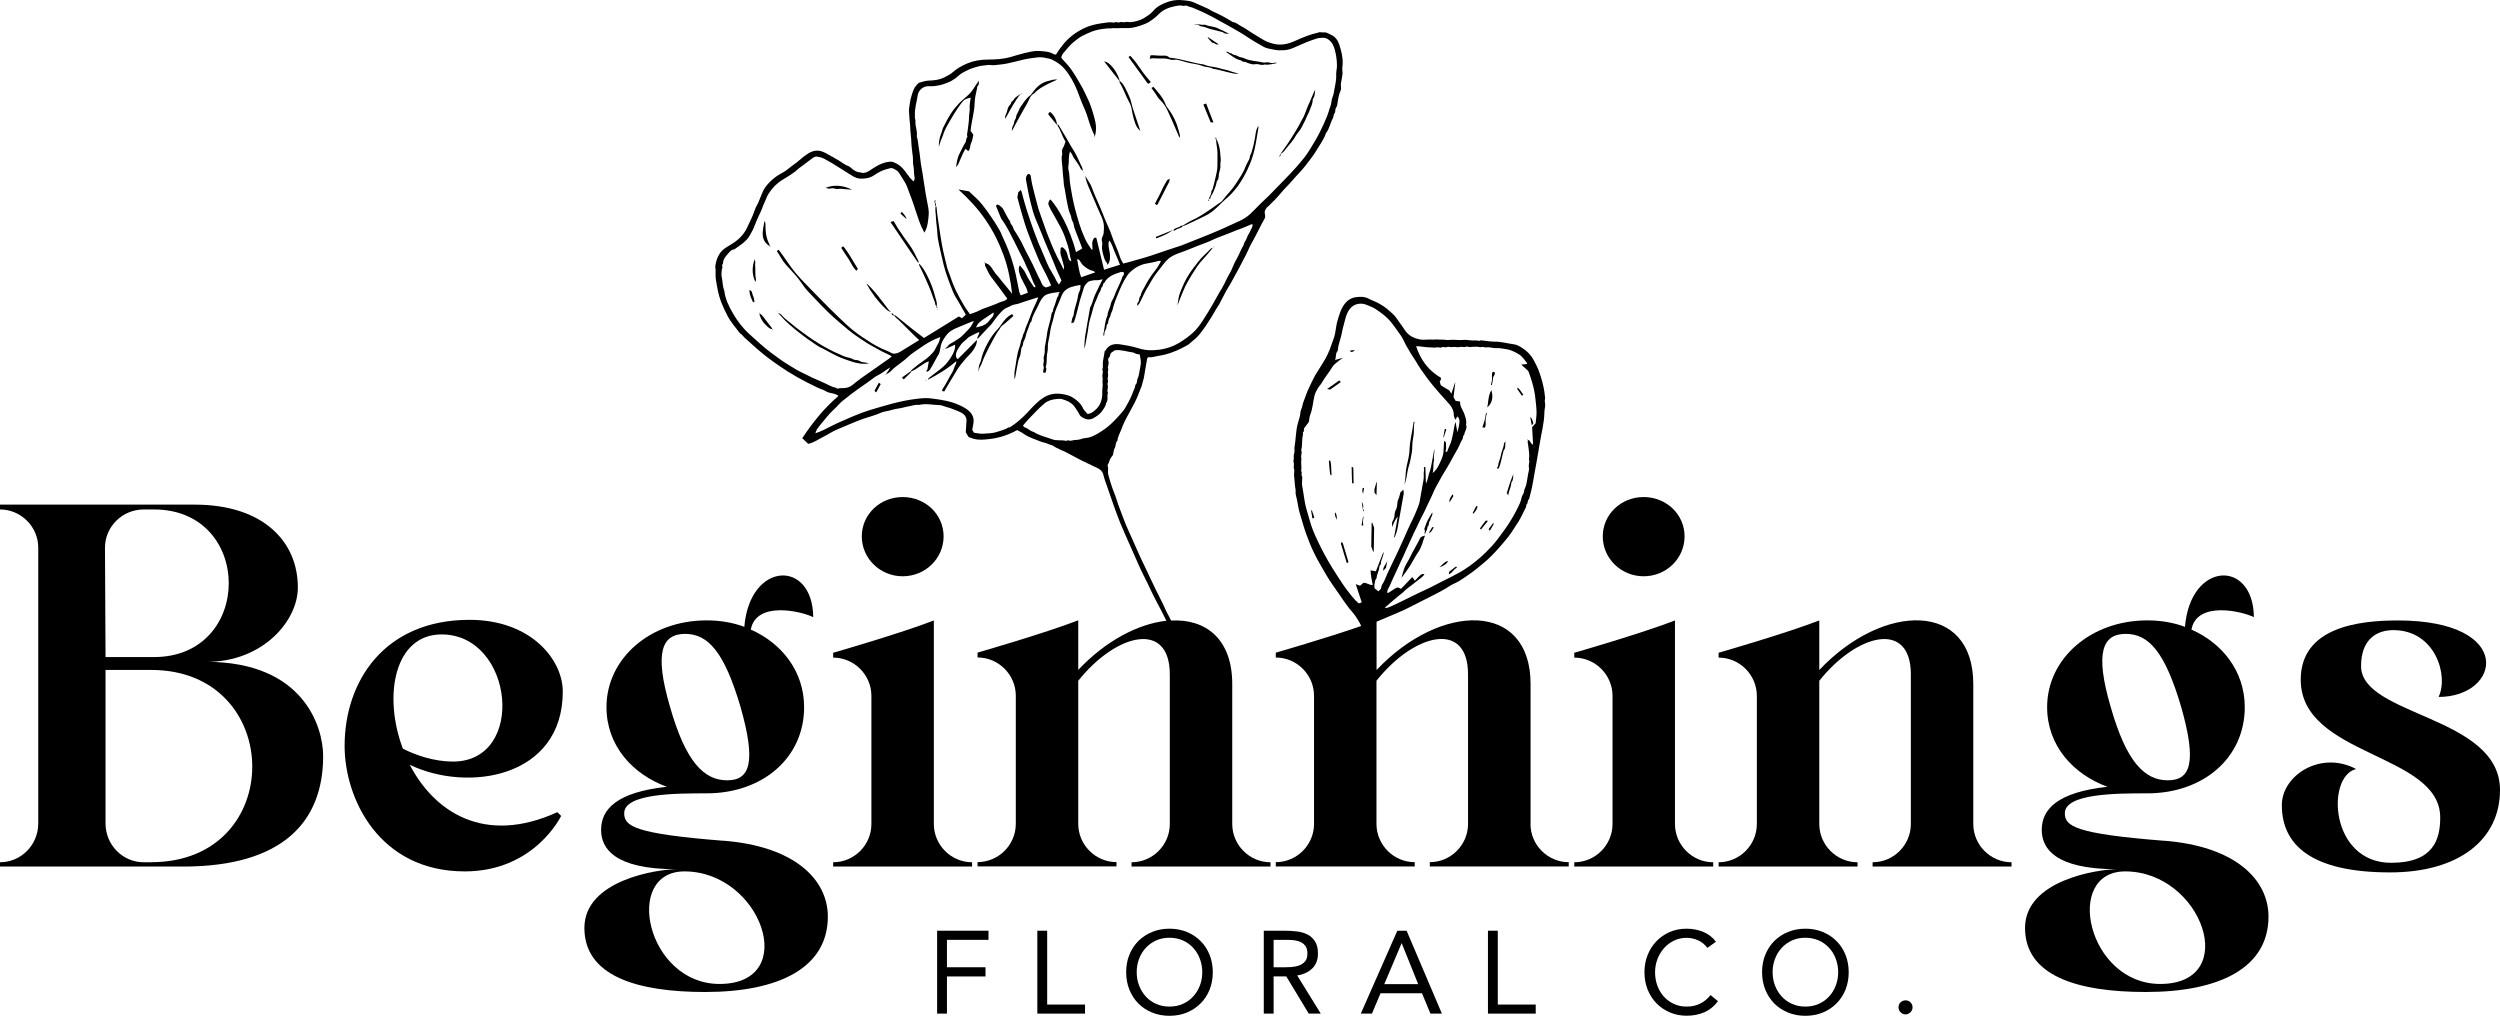 <svg xmlns="http://www.w3.org/2000/svg" id="Layer_2" viewBox="0 0 320.29 130.13"><defs><style>.cls-1{fill:#000;stroke-width:0px;}</style></defs><g id="Layer_2-2"><path class="cls-1" d="M120.84,17.21c.11-.28.21-.57.36-.83.65-1.17,1.3-2.35,2.15-3.39.29-.35.63-.37,1.01-.48-.05.49-.17.91-.13,1.37.03.35-.08.71-.08,1.08,0,.62-.12,1.24-.19,1.86-.02.15-.06.3-.07.45,0,.08.05.17.06.21-.07.14-.13.25-.16.37-.04.12-.02.27-.09.38-.28.44-.49.93-.74,1.39-.29.53-.37,1.09-.48,1.79.15-.19.24-.26.28-.35.2-.45.39-.91.59-1.36.1-.22.23-.43.35-.63.14.12.25.2.36.29.29-.28.2-.7.35-1.01.18-.36.21-.73.29-1.09-.13-.18-.25-.35-.35-.5.11-1.22.5-2.38.52-3.61.01-.63.2-1.26.32-1.89.01-.07,0-.18.04-.22.26-.19.14-.47.2-.71-.27.36-.52.73-.76,1.11-.27.43-.66.79-1.06,1.12-.25.21-.49.42-.72.66-.39.41-.74.83-1.05,1.31-.38.59-.7,1.2-1.01,1.83-.12.25-.14.52-.25.76-.19.42-.32,1.1-.3,1.7.1-.34.17-.58.26-.81.1-.26.22-.52.32-.79Z"></path><path class="cls-1" d="M160.65,18.37c-.09.41-.21.81-.33,1.21-.04.13-.13.25-.17.38-.05.14-.04.3-.1.43-.15.33-.36.64-.49.99-.29.8-.79,1.47-1.24,2.18-.49.77-1.16,1.4-1.71,2.13-.04.06-.09.11-.15.15-1.01.71-2,1.44-3.07,2.05-.28.16-.59.27-.87.42-.33.18-.65.39-1,.6-.18-.06-.3.11-.44.17-.27.1-.59.15-.77.43.21.12.33-.1.49-.16.27-.1.59-.15.76-.42.05.01.09.02.11.01.33-.14.65-.28.97-.44.56-.27,1.12-.55,1.69-.81.64-.29,1.17-.72,1.67-1.2.31-.3.6-.62.93-.89.6-.49,1.12-1.05,1.58-1.66.55-.73.98-1.52,1.37-2.35.37-.79.65-1.59.84-2.42.21-.9.33-1.81.49-2.72.02-.09.01-.19.02-.34-.23.34-.31.65-.36.98-.06.43-.13.86-.23,1.28Z"></path><path class="cls-1" d="M111.35,46.55c-.23-.05-.37-.09-.51-.11-.19-.04-.4-.02-.55-.11-.21-.14-.43-.2-.67-.21-.25,0-.43-.18-.66-.24-.33-.09-.68-.16-.99-.3-.27-.12-.54-.25-.82-.37-.29-.12-.57-.27-.85-.41-.97-.51-1.91-1.09-2.8-1.72-.74-.53-1.48-1.06-2.16-1.65-.4-.35-.86-.62-1.19-1.06-.09-.12-.26-.18-.4-.27,0,.05-.02.08-.01.08.09.09.19.16.27.25.7.86,1.57,1.54,2.42,2.22.65.52,1.34,1.01,2.04,1.47.2.13.4.28.62.38.73.34,1.41.77,2.14,1.11.65.3,1.32.54,1.99.75.64.19,1.32.33,2.11.19Z"></path><path class="cls-1" d="M130.32,14.55c-.16.24-.11.56-.26.76-.17.22-.1.47-.22.67-.12.21-.21.41-.2.81.26-.48.47-.86.67-1.25.41-.79.88-1.55,1.31-2.33.24-.43.35-.99.87-1.24.55-.61,1.28-.97,2-1.33.32-.16.65-.3.98-.45-.46-.05-.87.1-1.28.21-.72.2-1.28.64-1.73,1.23-.16.21-.3.45-.5.61-.53.39-.85.95-1.21,1.46-.18.25-.25.59-.42.85Z"></path><path class="cls-1" d="M164.79,19.02c.4-.53.88-.99,1.2-1.59.2-.38.56-.69.74-1.07.19-.42.44-.8.61-1.23.14-.37.37-.72.49-1.1.13-.39.35-.77.35-1.21,0-.07.02-.15.06-.21.24-.31.19-.67.26-1.14-.3.58-.47,1.09-.69,1.57-.14.3-.3.61-.4.92-.08.28-.21.53-.31.8-.1.27-.28.52-.41.79-.2.43-.46.82-.69,1.23-.32.56-.68,1.09-1.03,1.63-.3.45-.62.89-.93,1.33.34-.16.54-.45.75-.72Z"></path><path class="cls-1" d="M149.08,7.49c.3,0,.6.07.89.15.29.09.58-.03.87.02.38.08.74.19,1.1.3.69.21,1.42.21,2.1.49.43.18.95.1,1.37.37,1.03.13,2.01.55,3.05.65.07,0,.13,0,.2,0-.34-.18-.72-.22-1.08-.37-.41-.17-.88-.2-1.32-.35-.66-.22-1.39-.18-2.04-.49-1.41-.18-2.75-.69-4.16-.85-.09-.01-.22,0-.27-.05-.23-.25-.56-.25-.83-.23-.51.03-1-.07-1.5-.05-.03,0-.06.03-.07.03-.02.14-.05.26-.08.44.13-.04.23-.09.33-.09.48.04.96.03,1.45.03Z"></path><path class="cls-1" d="M148.6,12.77c.44.43.78.92,1.02,1.48.18.41.38.81.55,1.21.31.71.61,1.42.95,2.21.03-.16.07-.25.05-.33-.05-.24-.12-.47-.19-.71-.24-.91-.63-1.75-1.18-2.52-.16-.23-.37-.44-.46-.7-.33-.9-.95-1.58-1.57-2.29-.09.05-.15.09-.25.15.18.26.35.51.53.75.17.25.31.52.52.73Z"></path><path class="cls-1" d="M155.37,24.25c-.23.14-.16.4-.22.6-.06.23-.27.4-.23.65.22.01.12-.19.18-.28.36-.55.6-1.16.76-1.8.02-.07,0-.17.05-.22.29-.28.19-.67.27-1,.09-.34.21-.71.17-1.05-.03-.29.08-.55.04-.81-.04-.28-.04-.56-.07-.84-.05-.56-.2-1.1-.43-1.61-.01-.03-.06-.04-.09-.06,0,.61.18,1.21.18,1.83,0,.55-.01,1.1-.01,1.64,0,.48-.14.96-.24,1.44-.1.48-.24.95-.36,1.43,0,.02,0,.05-.01.05Z"></path><path class="cls-1" d="M157.08,6.66c.64.4,1.17.95,1.94,1.08.16.25.45.13.65.24.21.12.43.16.66.23.28.09.54-.03.81.01.28.05.57.17.86.04.55.1,1.07-.09,1.61-.18-.1-.02-.23-.08-.31-.05-.24.09-.48.05-.7-.02-.26-.09-.5.05-.75,0-.81-.2-1.66-.17-2.44-.54-.27-.13-.62-.13-.86-.29-.24-.17-.58-.09-.77-.35-.26.07-.4-.31-.7-.17Z"></path><path class="cls-1" d="M117.65,33.69s0-.03.01-.05c.02-.08.04-.14.02-.17-.37-.71-.68-1.45-1.16-2.09-.48-.65-.94-1.32-1.39-1.99-.22-.33-.41-.69-.64-1.07-.14.04-.27.08-.41.12,1.09,1.61,2.16,3.19,3.23,4.77.09.14.19.28.34.48Z"></path><path class="cls-1" d="M143.43,10.56c.4.6.62,1.28.93,1.92.22.46.51.89.61,1.4.07.36.11.72.21,1.07.18.63.32,1.28.83,1.75,0,0,0,0-.01,0l.06.1s.03-.02.04-.03c-.03-.03-.05-.06-.08-.09,0,0,0,0-.01,0,0-.04.03-.08.02-.11-.23-.68-.46-1.35-.68-2.03-.15-.46-.31-.92-.42-1.4-.04-.19-.08-.37-.16-.55-.19-.46-.39-.91-.63-1.36-.19-.34-.37-.64-.68-.86,0,0,0,0,0,.01-.23-.97-1.15-2.41-2-2.51.66.85,1.3,1.66,1.99,2.54-.01.04-.03.09-.01.11Z"></path><path class="cls-1" d="M118.41,35.33c.4.9.82,1.8,1.11,2.74.1.32.28.6.31.95,0,.07.12.13.18.2.09-.4-.09-.77-.18-1.14-.24-.94-.57-1.85-1.01-2.71-.29-.57-.6-1.14-1.06-1.6,0,.07-.02.15,0,.21.21.45.45.9.65,1.35Z"></path><path class="cls-1" d="M147.15,10.73c.06-.04.14-.1.29-.21-.36-.44-.66-.78-.94-1.15-.35-.47-.66-.96-1.01-1.43-.2-.27-.45-.52-.69-.8-.09.07-.22.17-.22.17.8,1.12,1.61,2.22,2.41,3.32.02.03.06.04.16.09Z"></path><path class="cls-1" d="M113.18,39.28c.27.29.56.59.98.71-.12-.12-.26-.23-.36-.37-.32-.43-.66-.85-.97-1.27-.5-.68-1.05-1.3-1.64-1.89-.04-.04-.11-.06-.17-.09.32.58.67,1.12,1.06,1.64.34.45.71.87,1.09,1.28Z"></path><path class="cls-1" d="M108,31.55c-.08.07-.13.12-.22.2.3.47.61.96.94,1.44.33.48.52,1.06,1,1.5.06-.08.12-.15.19-.24-.17-.28-.37-.6-.57-.93-.21-.34-.4-.7-.63-1.03-.22-.32-.41-.66-.7-.94Z"></path><path class="cls-1" d="M148.32,26.17c.49-.96.99-1.92,1.47-2.88.04-.08.03-.17.07-.39-.2.11-.3.13-.34.2-.26.45-.53.9-.73,1.38-.24.56-.57,1.07-.83,1.62.06.05.15.11.23.17.03-.02.1-.05.12-.09Z"></path><path class="cls-1" d="M154.33,3.47c.24.09.47.17.71.24.51.14,1.03.26,1.55.39.03,0,.08.02.1.04.2.22.45.15.76.2-.24-.18-.47-.23-.63-.34-.2-.13-.42-.17-.62-.29-.16-.1-.39-.18-.59-.24-.23-.07-.48-.08-.72-.14-.19-.04-.37-.12-.54-.17-.49.09-.94-.15-1.44-.06.24.04.54,0,.69.14.23.2.49.13.73.22Z"></path><path class="cls-1" d="M98.62,31.55s.04.07.06.1c.01,0,.03-.02.04-.03-.03-.03-.05-.06-.08-.09,0,0,0,0,0,0-.05-.15-.09-.28-.14-.39-.35-.71-.43-1.47-.43-2.24,0-.26.03-.26-.14-.59-.07.64-.26,1.21-.21,1.83.05.62.36,1.06.9,1.41Z"></path><path class="cls-1" d="M130.75,12.03c-.21.15-.43.29-.63.44-.21.16-.28.46-.55.58,0,.28-.24.42-.36.63-.14.25-.15.52-.25.77-.1.23-.24.44-.17.77.63-1.11,1.17-2.22,1.96-3.18Z"></path><path class="cls-1" d="M107.05,24.19c.24.08.46-.03.7,0,.45.05.9.07,1.42.11-1.26-.61-2.42-.64-3.4-.23.24.04.43.14.59.09.25-.07.48-.04.69.03Z"></path><path class="cls-1" d="M154.17,13.39c.32.78.62,1.53.93,2.27.11.01.2.02.36.04-.33-.86-.63-1.66-.93-2.44-.14.05-.25.09-.35.13Z"></path><path class="cls-1" d="M96.77,33.57c0-.07-.06-.13-.07-.2-.01-.06,0-.13-.01-.2-.32.96-.41,1.92.1,2.97.03-.2.07-.27.06-.34-.14-.65-.04-1.3-.11-1.95-.01-.09.04-.19.04-.28Z"></path><path class="cls-1" d="M134.33,14.69c.38.46.74.9,1.09,1.33-.06-.7-.36-1.25-.88-1.68-.16.08-.27.2-.22.35Z"></path><path class="cls-1" d="M96.02,37.15c-.03.62.25,1.09.47,1.6.06-.05.11-.08.18-.13-.07-.26-.09-.53-.21-.75-.12-.23-.03-.59-.44-.72Z"></path><path class="cls-1" d="M148.13,30.54c.76-.28,1.5-.59,2.16-1.08-.74.3-1.48.59-2.21.89.02.08.03.11.05.19Z"></path><path class="cls-1" d="M155.31,5.48c.29-.05.48.35.82.19-.44-.29-.88-.58-1.42-.94.16.4.45.52.59.75Z"></path><path class="cls-1" d="M115.53,27.14c-.05.07-.11.14-.17.22.2.18.44.4.77.7q-.03-.33-.6-.92Z"></path><path class="cls-1" d="M114.22,40.14c.01.18.12.27.29.28-.01-.18-.12-.27-.29-.28Z"></path><path class="cls-1" d="M119.82,25.97c-.02.1-.05.21-.05.31,0,.05.05.1.08.15.02-.1.05-.21.05-.31,0-.05-.05-.1-.08-.15Z"></path><path class="cls-1" d="M119.84,25.64s-.05,0-.08,0c-.01.11-.03.22-.04.33.03,0,.07,0,.1.01,0-.11.01-.22.02-.34Z"></path><path class="cls-1" d="M154.89,25.66c0-.05-.01-.11-.02-.16-.03.06-.06.13-.12.26.1-.06.14-.08.15-.09Z"></path><path class="cls-1" d="M155.81,17.63s-.05,0-.07,0c0,.07-.01.14-.02.22.03,0,.06,0,.1.01,0-.07,0-.15,0-.23Z"></path><path class="cls-1" d="M120,39.48c.05-.07.09-.09.09-.12,0-.05-.01-.09-.02-.14h-.08c0,.07,0,.14,0,.26Z"></path><path class="cls-1" d="M98.94,42.16c-.04-.08-.07-.17-.12-.23-.33-.43-.67-.85-.99-1.29-.14-.19-.29-.35-.49-.48h.01s-.04-.08-.06-.11c-.01,0-.03.02-.04.03.03.03.05.06.08.09,0,0,0,0,.01,0-.01.05-.04.12-.03.16.18.6.52,1.09.99,1.49.18.15.36.35.63.35,0,0,0,0-.01,0l.06.1s.03-.02.04-.03c-.03-.03-.05-.06-.08-.09,0,0,0,0-.01,0Z"></path><path class="cls-1" d="M130.88,12.01s-.02-.03-.03-.04c-.03.03-.06.05-.09.08,0,0,.01.02.02.03l.1-.06Z"></path><path class="cls-1" d="M120.05,39.64s.07.01.11.02c0-.01,0-.02,0-.04-.04,0-.07-.01-.11-.02,0,.01,0,.02,0,.04Z"></path><path class="cls-1" d="M138.85,22.16s-.05-.06-.08-.09c0,0,0,0-.01,0,0,0,0,0-.01,0,.02.03.04.07.06.1.01,0,.03-.02.04-.03Z"></path><path class="cls-1" d="M99.58,39.91s.05.06.08.09c0,0,0,0,.01,0,0,0,0,0,.01,0l-.06-.1s-.03.02-.04.03Z"></path><path class="cls-1" d="M163.94,19.99s0,0,0-.01c.17.02.12-.12.15-.2-.17-.02-.12.12-.15.2,0,0,0,0,0-.01l-.1.06s.02.03.03.04c.03-.03.06-.05.09-.08Z"></path><path class="cls-1" d="M128.27,41.58c-.14.22-.3.44-.48.62-.51.53-.92,1.14-1.27,1.79-.39.72-.71,1.48-.87,2.29-.02.08-.08.16-.11.24-.14.35-.19.71-.16,1.09.07-.19.05-.43.16-.58.26-.39.35-.85.55-1.26.22-.46.43-.92.67-1.37.29-.56.59-1.11.9-1.65.15-.27.37-.5.52-.79.11-.21.37-.34.56-.51.36-.32.72-.65,1.09-.97-.06-.1-.1-.16-.15-.24-.62.29-1.04.79-1.4,1.34Z"></path><path class="cls-1" d="M151.78,36.83c.18-.38.39-.74.6-1.1.2-.35.41-.69.63-1.02.23-.35.45-.71.71-1.03.25-.32.54-.6.81-.91.27-.32.54-.64.81-.97,0,0-.01-.01-.02-.02,0-.01-.02-.02-.03-.03-.09.06-.19.11-.26.19-.5.56-1.09,1-1.54,1.62-.36.49-.76.96-1.09,1.47-.25.38-.48.78-.67,1.18-.2.41-.36.85-.54,1.27-.23.54-.23,1.1-.35,1.66.17-.39.31-.79.47-1.18.15-.38.3-.75.48-1.12Z"></path><path class="cls-1" d="M112.04,50.08c.06.05.13.12.21.2.2-.36.38-.69.58-1.07-.08-.06-.16-.12-.24-.18-.19.37-.37.7-.56,1.05Z"></path><path class="cls-1" d="M120.88,44.77s0,0,0-.01c0,0,0,0,0-.01-.03.02-.07.04-.1.06,0,.01.02.03.03.04.03-.03.06-.05.09-.08Z"></path><path class="cls-1" d="M118.67,48.72s-.07.04-.1.06c0,.01.02.03.03.04.03-.03.06-.05.09-.08,0,0,0,0,0-.01,0,0,0,0,0-.01Z"></path><path class="cls-1" d="M155.44,31.69s.07-.04.1-.06c0-.01-.02-.03-.03-.04-.03.03-.06.05-.09.08,0,0,0,0,0,.01,0,0,0,0,0,.01Z"></path><path class="cls-1" d="M179.08,66.17c-.16.88-.31,1.76-.47,2.64.03,0,.05.02.08.03.11-.34.26-.67.33-1.02.28-1.48.52-2.97.8-4.45.04-.2.01-.39-.02-.58,0-.02-.04-.03-.04-.03-.13.12-.24.23-.35.33-.08.29-.12.57-.25.84-.14.28-.14.62-.18.94-.04.31-.25.56-.29.88-.04.34-.04.7-.27,1-.1.13-.09.56-.06.76.19-.46.36-.94.72-1.33Z"></path><path class="cls-1" d="M180.31,60.51c.07-.53.28-1.03.38-1.55.12-.61.26-1.22.25-1.86-.01-.58.18-1.16.2-1.75.02-.43-.03-.87.09-1.3-.04,0-.08-.01-.11-.02-.02.09-.03.17-.05.26-.14,1.09-.44,2.14-.48,3.25-.02.73-.2,1.45-.37,2.17-.17.71-.12,1.44-.25,2.14-.01.06,0,.13,0,.2.16-.51.27-1.03.34-1.55Z"></path><path class="cls-1" d="M176,70.66c.02-1.01.03-2.02.05-3.04-.07-.21-.16-.43-.24-.66-.03,0-.06,0-.08.01-.02,1.01-.03,2.02-.05,3.04.07.21.16.43.24.66.03,0,.06,0,.08-.01Z"></path><path class="cls-1" d="M171.86,69.42c-.03.15-.07.23-.05.29.24.82.49,1.63.74,2.45.1-.07.16-.11.21-.15-.24-.8-.47-1.59-.71-2.38-.02-.06-.09-.1-.19-.21Z"></path><path class="cls-1" d="M170.02,49.84c.13.02.26.05.39.07.44-.31.9-.63,1.37-.96-.06-.06-.13-.14-.2-.21-.53.37-1.04.73-1.56,1.1Z"></path><path class="cls-1" d="M173.17,59.82c0,.73.03,1.42.06,2.11.07,0,.13,0,.19-.01-.01-.68-.02-1.35-.04-2.03-.03,0-.06-.02-.21-.07Z"></path><path class="cls-1" d="M170.25,59.01c.02.33.04.62.07.92.02.28.05.55.09.83,0,.05.1.09.18.14-.05-.67,0-1.29-.16-1.89-.07,0-.1,0-.18,0Z"></path><path class="cls-1" d="M176.35,63.44c.02-.53.03-1.1.05-1.66-.02,0-.03,0-.05,0-.09.3-.18.61-.26.87,0,.19,0,.35,0,.46.1.12.18.23.26.33Z"></path><path class="cls-1" d="M177.73,71.81c-.1.45-.56.76-.52,1.32.15-.16.26-.28.36-.38.06-.32.11-.63.17-.94Z"></path><path class="cls-1" d="M167.97,65.39c.06.35.12.69.17,1.04.12-.05.19-.08.25-.11-.12-.35-.22-.65-.32-.95-.03,0-.07.02-.1.03Z"></path><path class="cls-1" d="M185.31,54.99c-.09-.02-.14-.03-.21-.04-.06.37-.13.73-.19,1.08.02,0,.04,0,.06,0,.11-.35.23-.7.34-1.05Z"></path><path class="cls-1" d="M171.3,66.6c-.08-.31.03-.66-.26-.96-.08.41.1.69.26.96Z"></path><path class="cls-1" d="M174.62,66.78c0-.2.05-.39.08-.59-.02,0-.05,0-.07,0-.07.37-.13.74-.2,1.11.06.01.1.02.23.04-.02-.22-.05-.39-.04-.55Z"></path><path class="cls-1" d="M174.76,62.53c-.07-.01-.1-.02-.18-.03q-.1.48.05.75c.04-.23.08-.47.13-.72Z"></path><path class="cls-1" d="M174.46,64.29c.05.36.09.66.14.97q.16-.56-.14-.97Z"></path><path class="cls-1" d="M172.95,44.92c.05.07.09.13.13.18.09-.02.18-.02.25-.05.07-.03.14-.09.2-.13,0-.02-.02-.05-.03-.07-.18.02-.37.05-.56.07Z"></path><path class="cls-1" d="M174.65,65.49s.05,0,.07,0c0-.07.01-.14.02-.22-.03,0-.06,0-.1-.01v.22Z"></path><path class="cls-1" d="M181.92,68.99c-.23.43-.44.88-.69,1.29-.37.61-.62,1.29-1.01,1.89-.16.25-.27.53-.37.81-.11.3-.17.62-.29,1.04.12-.16.18-.22.23-.3.33-.47.68-.93.97-1.42.31-.52.59-1.07.94-1.57.45-.64.58-1.39.87-2.12-.49.15-.54.18-.65.36Z"></path><path class="cls-1" d="M191.97,60.06c.07-.17.17-.33.22-.51.15-.57.28-1.14.42-1.71,0-.04,0-.09.02-.11.31-.33.18-.77.25-1.18-.07.1-.2.19-.2.3-.03.51-.31.94-.38,1.43-.07.49-.35.93-.37,1.43,0,.07-.1.14-.14.21-.01.02.02.06.03.1.04,0,.07.02.15.04Z"></path><path class="cls-1" d="M191.07,49.98c-.42.72-.38,1.49-.52,2.22.66-.6.77-1.34.52-2.22Z"></path><path class="cls-1" d="M183.47,65.64c-.03.09-.05.14-.07.18-.32.53-.65,1.04-.81,1.65-.03.12-.15.28-.1.35.14.22-.03.43.05.65.09-.33.35-.6.34-.97.28-.22.1-.65.38-.87-.02-.34.37-.59.22-1Z"></path><path class="cls-1" d="M193.62,61.93c0-.05.01-.12.04-.16.24-.31.19-.68.22-1.03-.34.81-.6,1.63-.84,2.43.07.1.1.15.2.29.04-.6.36-1.02.37-1.53Z"></path><path class="cls-1" d="M190.33,53.9c0-.33.1-.65.16-.98-.04,0-.07-.01-.11-.02-.05.31-.09.62-.17.92-.08.31-.19.6-.29.92.14.03.23.04.32.06.15-.3.08-.6.09-.9Z"></path><path class="cls-1" d="M191.13,49.34c.05-.29.14-.57.14-.86,0-.29.36-.48.21-.8-.08-.01-.15-.03-.26-.05-.09.3-.09.55-.07.83.02.28-.08.57-.14.86.04,0,.07.01.11.02Z"></path><path class="cls-1" d="M189.75,67.82c.3-.37.58-.72.87-1.08-.23-.12-.31,0-.4.12-.19.27-.4.53-.59.8-.02.02,0,.07,0,.1l.12.06Z"></path><path class="cls-1" d="M185.67,73.24c-.02.1-.03.18-.06.33.49-.16.63-.68,1.05-.83-.05-.07-.09-.13-.12-.17-.3.23-.6.45-.88.67Z"></path><path class="cls-1" d="M195.16,50.57c-.24-.29-.39-.65-.71-.9-.04.07-.07.12-.08.15.21.3.41.59.61.88.04-.03.1-.07.18-.12Z"></path><path class="cls-1" d="M185.5,71.86c-.44.11-.68.46-1.08.81.58-.17,1.04-.52,1.08-.81Z"></path><path class="cls-1" d="M186.12,63.31c-.25.34-.47.61-.42,1.05.17-.26.34-.52.49-.79.02-.04-.04-.13-.08-.26Z"></path><path class="cls-1" d="M196.45,54.22q-.17-.64-.41-.81c.07.38.14.73.21,1.09.08-.11.14-.19.2-.28Z"></path><path class="cls-1" d="M189.29,64.87c-.07-.02-.11-.02-.16-.04-.15.3-.31.6-.46.91.04.02.07.04.11.06.23-.28.47-.54.51-.93Z"></path><path class="cls-1" d="M190.72,67.79c.05.08.09.14.15.22.19-.32.36-.63.53-.93-.05-.01-.09-.02-.13-.03-.18.24-.37.49-.55.74Z"></path><path class="cls-1" d="M183.05,68.3c.38-.11.44-.45.64-.74-.11-.02-.16-.03-.2-.03-.15.27-.3.52-.44.77Z"></path><path class="cls-1" d="M26.43,84.8c7.31,0,11.73-5.31,11.73-9.52,0-2.97-1.1-5.59-3.31-7.52s-5.52-3.11-9.94-3.11H0v.62c2.69,0,4.9,2.21,4.9,4.9v35.33c0,2.76-2.21,4.97-4.9,4.97v.55h23.46c12.83,0,17.94-5.8,17.94-14.15,0-3.79-2.55-12.08-14.97-12.08ZM18.42,65.27h1.31c12.77,0,12.77,18.91,0,18.91h-6.21l-.07-14.01c0-2.69,2.21-4.9,4.97-4.9ZM19.39,110.47h-.97c-2.69,0-4.9-2.21-4.9-4.97v-19.67h5.86c17.11,0,17.39,24.63,0,24.63Z"></path><path class="cls-1" d="M72.1,88.59c0-4.07-4.07-9.18-11.94-9.18-10.97,0-16.01,7.93-16.01,16.15,0,6.76,4.42,16.08,15.39,16.08,8.97,0,12.35-7.11,12.35-7.11l-.48-.48c-9.38,4.28-15.8-.07-18.91-6.07,7.45,3.59,19.6,1.66,19.6-9.38ZM51.61,95.91c-2.55-6.76-1.1-14.63,4.97-14.63,9.25,0,10.9,16.29,1.45,16.29-2.41,0-4.83-.83-6.42-1.66Z"></path><path class="cls-1" d="M92.6,107.71c-11.32-.9-12.63-1.86-12.63-3.52,0-2.55,6.69-2.55,10.56-2.55,7.18,0,12.49-4.55,12.49-11.04,0-4.62-2.9-8.21-6.83-9.94.69-3.72,6.49-2.35,8-1.59-.07-7.45-8.14-7.18-8.83,1.24-1.45-.55-3.1-.83-4.83-.83-7.25,0-12.83,4.9-12.83,11.11,0,4.97,3.38,8.62,7.73,10.21-6.35.69-8.42,2.83-8.42,5.52,0,2.35,1.66,5.04,9.66,5.04-2.41,0-11.8,1.38-11.8,7.52s6.69,8.21,15.46,8.21c9.59,0,15.73-3.17,15.73-9.66,0-4.76-4.28-9.04-13.46-9.73ZM87.77,81.21c2.97,0,5.04,2.35,7.11,9.38,2,7.04,1.24,9.38-1.72,9.38s-5.31-2.35-7.31-9.38c-2.07-7.04-1.04-9.38,1.93-9.38ZM92.18,126.06c-9.32,0-12.42-14.42-4.49-14.42,9.87,0,14.9,14.42,4.49,14.42Z"></path><path class="cls-1" d="M106.74,110.47v.55h17.8v-.55c-2.69,0-4.9-2.21-4.9-4.9v-26.08c-4.28,1.66-12.9,4.14-12.9,4.14v.62c2.69,0,4.9,2.21,4.9,4.9v16.42c0,2.69-2.21,4.9-4.9,4.9Z"></path><path class="cls-1" d="M120.89,68.72c0-2.83-2.35-5.04-5.24-5.04s-5.24,2.21-5.24,5.04,2.35,5.11,5.24,5.11,5.24-2.28,5.24-5.11Z"></path><path class="cls-1" d="M138.14,105.57v-18.35c4.9-6.14,11.73-7.73,11.73-.83v19.18c0,2.69-2.21,4.9-4.9,4.9v.55h17.8v-.55c-2.69,0-4.9-2.21-4.9-4.9v-17.94c0-5.78-3.41-8.37-7.84-8.13-.06-.12-.12-.25-.18-.37-.2-.4-.44-.79-.61-1.2-.31-.75-.72-1.44-1.06-2.17-.26-.55-.53-1.09-.79-1.64-.22-.47-.44-.94-.66-1.41-.25-.53-.52-1.06-.76-1.6-.31-.68-.61-1.36-.91-2.05-.38-.88-.81-1.74-1.13-2.64-.29-.81-.63-1.6-.88-2.42-.16-.53-.4-1.05-.58-1.59-.18-.53-.34-1.06-.48-1.6-.1-.39.06-.78-.09-1.16-.01-.03,0-.08.02-.11.06-.13.15-.25.18-.38.08-.34.28-.61.49-.87.07-.3.08-.64.23-.9.17-.29.05-.67.33-.9.05-.51.29-.96.49-1.42.1-.23.16-.47.27-.69.12-.24.21-.49.34-.71.37-.67.73-1.35,1.09-2.03.34-.64.58-1.33.85-1.99.13-.31.19-.66.29-.99.11-.36.14-.74.21-1.11.1-.56.2-1.11.29-1.66.07-.05.14-.14.19-.13.36.06.7-.06,1.04-.13.34-.07.69-.11,1.03-.2,1.02-.26,1.97-.69,2.89-1.21.27-.15.47-.4.72-.59.39-.29.72-.65,1.01-1.03.5-.65.95-1.33,1.38-2.03.28-.44.5-.91.81-1.35.22-.31.36-.68.55-1.01.24-.42.44-.88.7-1.29.49-.77.88-1.59,1.33-2.37.23-.39.41-.81.63-1.21.23-.41.45-.83.64-1.27.24-.58.57-1.12.87-1.68.41-.77.78-1.57,1.21-2.32.11-.19.14-.32.09-.54-.11-.42,0-.68.28-1,.04-.04.1-.06.14-.1.51-.52,1.05-1.01,1.51-1.58.5-.62,1.09-1.16,1.6-1.76.5-.59,1.07-1.13,1.55-1.74.56-.71,1.12-1.42,1.59-2.21.4-.68.89-1.31,1.13-2.07.47-.58.55-1.33.91-1.96.09-.15.04-.39.15-.52.15-.18.13-.39.16-.58.02-.2.18-.31.21-.49.11-.65.18-1.32.46-1.94.13-.29-.02-.58.03-.87.06-.28.1-.56.15-.84.04-.27.09-.53.04-.81-.04-.26.01-.54.03-.81.06-.87-.16-1.68-.41-2.48-.17-.56-.51-1.08-1.11-1.33-.24-.1-.49-.29-.73-.29-.23,0-.46,0-.7-.03-.06,0-.13.05-.2.06-.98.22-1.91.59-2.83,1.01-.93.43-1.87.68-2.91.41-.39-.1-.75-.22-1.1-.41-.63-.34-1.22-.75-1.83-1.11-.36-.21-.69-.49-1.06-.66-.4-.18-.71-.55-1.18-.59-.85-.53-1.73-1-2.64-1.4-.17-.08-.32-.21-.49-.29-.43-.2-.87-.38-1.3-.58-.41-.19-.81-.39-1.26-.45-.38-.05-.75-.1-1.14-.11-.53-.01-1.04.08-1.5.24-.7.24-1.38.57-1.88,1.16-.31.38-.73.63-1.13.89-.52.32-1.1.47-1.7.54-.25.03-.52-.07-.75,0-.25.08-.49-.08-.69.02-.25.11-.51-.14-.74.06-.54-.13-1.06,0-1.59.07-.8.11-1.58.3-2.31.66-.53.27-1.03.56-1.5.94-.85.67-1.48,1.51-2.04,2.41-.09-.02-.2,0-.28-.05-.58-.35-1.26-.37-1.89-.41-.67-.04-1.35.15-2.01.31-.58.14-1.14.32-1.71.48-.92.26-1.87.3-2.82.31-.91,0-1.79.14-2.62.48-.68.28-1.33.64-1.88,1.13-.31.28-.68.44-1.03.64-.66.35-1.36.42-2.1.45-.39.01-.79.15-1.17.26-.13.04-.22.18-.32.28-.43.44-.57,1.02-.73,1.58-.14.47-.19.96-.26,1.44-.05.32.02.64.03.96,0,.48.1.95.11,1.42.01.67.14,1.33.15,2,.02.65.14,1.29.2,1.93.03.35-.02.72.06,1.06.09.35.05.7.09,1.05.03.28.17.6-.07.93-.16-.16-.33-.3-.46-.46-.31-.41-.6-.84-.95-1.23-.32-.35-.7-.59-1.13-.76-.39-.16-.8-.04-1.16.05-.51.14-.99.41-1.45.7-.39.24-.72.56-1.29.62-.11-.02-.31-.06-.52-.09-.31-.04-.58-.18-.82-.37-.19-.15-.37-.35-.59-.43-.46-.16-.81-.48-1.22-.72s-.81-.47-1.23-.7c-.31-.17-.62-.35-.95-.46-.64-.21-1.25-.04-1.8.32-.37.24-.72.51-1.05.81-.44.39-.95.7-1.41,1.09-.33.28-.72.51-1.11.72-.46.25-.89.6-1.27.98-.42.42-.79.89-1,1.47-.13.36-.31.71-.44,1.08-.13.34-.36.65-.47.99-.25.8-.65,1.53-.99,2.28-.39.85-1.02,1.51-1.79,2.01-.32.21-.66.4-.98.61-.7.46-1.07,1.14-1.24,1.93-.03.15-.07.3-.08.45,0,.14.03.28.04.42.01.41-.03.82.03,1.22.16,1,.32,2,.69,2.95.24.6.51,1.18.81,1.75.42.82,1.04,1.48,1.57,2.21.32.17.49.51.77.73.29.22.55.5.83.74.42.38.84.75,1.28,1.11.45.36.9.72,1.37,1.05.63.44,1.25.88,1.9,1.29.83.52,1.68,1,2.55,1.44.38.19.76.36,1.13.56.39.21.83.29,1.21.53.19.12.43.19.65.23.34.07.67.13.96.36-1.83,1.55-3.31,3.4-4.65,5.42.27.25.52.5.76.72.73-.14,1.28-.57,1.89-.87.63-.31,1.22-.73,1.87-.99,1.14-.46,2.26-.99,3.43-1.39.71-.24,1.45-.42,2.14-.74.39-.18.85-.18,1.27-.32.43-.14.88-.2,1.33-.28.37-.07.74-.19,1.12-.25.38-.06.75-.22,1.14-.14.88-.22,1.75,0,2.62.02.3,0,.6.16.89.24.51.13,1,.32,1.47.52.52.22,1.04.46,1.12,1.13,0,.02.02.03,0,.01-.03.53-.07,1.02-.1,1.58.1.17.24.41.36.61.26.09.48.18.7.24.68.17,1.36.09,2.03.01,1.22-.14,2.37-.52,3.49-1.14.25.14.55.27.8.45.68.5,1.49.72,2.25,1.03.3.12.64.15.93.3.2.11.44.1.6.22.52.36,1.13.56,1.69.84.92.47,1.81,1,2.75,1.42.42.18.82.4,1.24.59.35.16.68.43.79.89.12.53.32,1.04.5,1.55.27.8.54,1.59.83,2.39.26.71.51,1.42.79,2.12.42,1.04.89,2.05,1.34,3.08.33.75.65,1.5.99,2.24.26.57.51,1.14.8,1.69.3.57.57,1.16.84,1.74.26.55.55,1.09.83,1.64.29.56.61,1.11.87,1.68.09.19.19.37.28.56-3.59.39-7.75,2.54-11.29,6.29v-6.35c-4.28,1.66-12.9,4.14-12.9,4.14v.62c2.69,0,4.9,2.21,4.9,4.9v16.42c0,2.69-2.21,4.9-4.9,4.9v.55h17.8v-.55c-2.69,0-4.9-2.21-4.9-4.9ZM107.33,49.82c-.05-.03-.14-.12-.23-.14-.5-.09-.93-.36-1.38-.56-.45-.2-.89-.42-1.35-.6-.49-.2-.94-.48-1.42-.69-.73-.31-1.38-.76-2.05-1.16-.75-.45-1.44-.99-2.14-1.5-.97-.71-1.83-1.55-2.72-2.34-.85-.76-1.53-1.65-2.1-2.62-.54-.93-1.04-1.9-1.15-3-.24-.56-.19-1.17-.33-1.75-.06-.25-.02-.53,0-.8.01-.19.14-.41.08-.55-.1-.2.1-.27.1-.42,0-.45.29-.81.57-1.12.23-.25.44-.6.86-.62.73-.52,1.51-.96,1.98-1.77.26-.44.49-.89.67-1.37.13-.36.29-.72.45-1.07.19-.4.39-.79.53-1.21.11-.34.29-.65.42-.98.1-.24.19-.49.34-.71.14-.22.29-.43.46-.64.43-.54.97-.96,1.55-1.3.53-.31,1.4-.86,1.76-1.23.03-.03.05-.05.08-.07.61-.46,1.21-.92,1.83-1.37.11-.08.26-.12.4-.18.2.03.4.06.6.11.17.05.33.12.49.2.32.17.64.35.96.54.7.43,1.39.87,2.08,1.3.47.29.91.64,1.49.68.65.04,1.27-.05,1.83-.43.52-.36,1.07-.65,1.69-.8.24-.06.5-.18.73-.07.29.15.61.28.79.6.27.47.59.9.84,1.37.2.37.31.79.47,1.18.35.86.63,1.75.92,2.63.24.72.47,1.44.83,2.12.05.1.1.19.17.33.44-.76.48-1.53.55-2.27.05-.52-.07-1.08-.18-1.61-.25-1.21-.4-2.44-.6-3.67-.09-.59-.22-1.17-.28-1.76-.05-.52-.12-1.04-.21-1.56-.09-.5-.09-1.01-.26-1.49.11-.59-.16-1.15-.17-1.73,0-.15.03-.34-.03-.47-.07-.16-.02-.29-.03-.43-.07-.89.23-1.73.35-2.59.05-.37.26-.7.57-.93.32-.24.69-.28,1.07-.25.35.03,1.23-.11,1.61-.25.35-.13.7-.23,1.04-.42.32-.18.6-.36.87-.62.4-.38.91-.61,1.41-.85.39-.18.79-.28,1.2-.4.4-.12.83-.11,1.24-.18.26-.04.53.05.81.02.58-.06,1.15-.11,1.72-.23.7-.14,1.39-.34,2.08-.5.58-.13,1.17-.19,1.76-.27.54-.07,1.03.08,1.53.18.24.05.48.2.71.33.94.5,1.54,1.32,2.06,2.19.41.68.72,1.42,1,2.18.23.61.46,1.23.74,1.82.17.36.29.75.41,1.14.22.73.47,1.44.8,2.12.02.05.01.11.03.28.31-.92.19-1.72-.02-2.49-.25-.93-.54-1.86-.98-2.72-.23-.45-.42-.91-.68-1.35-.42-.72-.82-1.44-1.3-2.12-.33-.46-.71-.88-1.1-1.29-.06-.07-.11-.15-.19-.27.07-.16.12-.36.24-.5.44-.54.87-1.07,1.42-1.52.34-.27.67-.53,1.06-.74.38-.2.77-.36,1.17-.53.67-.27,1.35-.35,2.05-.42.2-.02.4.02.58-.02.21-.04.4.02.59,0,.69-.07,1.38.05,2.07-.08.57-.11,1.2-.32,1.7-.54.33-.15.61-.34.89-.55.25-.18.48-.39.7-.61.57-.59,1.29-.88,2.08-1.04.39-.08.78-.16,1.17-.03.32-.16.57.09.86.14.29.05.53.22.8.31.27.09.51.24.77.34.24.09.46.24.7.35.48.21.93.49,1.39.74.67.37,1.35.73,2.01,1.12.44.25.88.5,1.3.78.76.52,1.56.99,2.36,1.44.42.23.9.29,1.37.38.45.1.91.09,1.36.06.55-.04,1.05-.26,1.55-.49.82-.37,1.65-.72,2.51-.99.29-.09.6-.11.88-.11.49,0,1.02.42,1.27.98.34.77.47,1.76.48,2.57,0,.41-.12.8-.1,1.2.04.8-.2,1.54-.31,2.31-.04.28-.18.55-.25.83-.07.27-.06.57-.16.83-.19.47-.29.97-.49,1.43-.27.63-.54,1.26-.85,1.87-.39.79-.84,1.53-1.3,2.27-.23.37-.47.74-.74,1.08-.57.72-1.17,1.41-1.81,2.07-.52.53-1.02,1.09-1.56,1.61-.53.51-1,1.07-1.55,1.56-.48.43-.91.9-1.37,1.35-.22.21-.43.43-.65.64-.81.75-1.85,1.08-2.81,1.54-.8.39-1.62.71-2.44,1.06-.6.25-1.21.49-1.82.73-.57.23-1.15.46-1.72.68-.33.12-.66.22-1,.33-.65.22-1.3.42-1.94.65-1.22.44-2.47.78-3.71,1.13-.25.07-.5.13-.8.21-.13-.25-.31-.49-.39-.76-.3-1.02-.81-1.95-1.13-2.96-.19-.57-.47-1.11-.7-1.67-.27-.65-.53-1.31-.8-1.96-.33-.78-.71-1.55-.99-2.35-.19-.55-.56-1-.85-1.51.01.08.02.15.03.23.16.75.52,1.42.8,2.12.41,1,.86,1.99,1.29,2.98.19.44.3.92.26,1.44-.02.34,0,.65-.17.97-.1.18-.15.44-.06.7.08.22-.03.49-.02.75.02.34.09.67.19.98.09.3.16.63.39.88.08.09.1.22.15.33.29-.41.32-.72.3-1.26-.02-.46-.19-.89-.19-1.35,0-.17-.01-.31.11-.51.37.49.49,1.05.72,1.56.23.5.42,1.01.64,1.54-.67.21-1.34.42-2.04.64-.33-1.34-.66-2.71-.99-4.08-.07-.01-.14-.02-.22-.04-.46.45-.27,1.01-.26,1.55-.05-.01-.13-.01-.15-.04-.31-.45-.61-.9-.84-1.41-.56-1.22-.92-2.5-1.26-3.79-.27-1.03-.45-2.08-.62-3.13-.1-.62-.06-1.26-.22-1.88-.08-.3.04-.65.04-.97,0-.44,0-.88.16-1.37.1.14.18.24.25.36.07.12.12.26.18.39.02.05.06.09.1.14.29.43.62.83.83,1.31.05.11.16.2.25.29.06-.33-.14-.58-.26-.84-.26-.55-.48-1.12-.81-1.64-.35-.55-.67-1.12-.99-1.69-.32-.57-.69-1.11-1.01-1.69-.02-.04-.08-.07-.12-.1-.01.06-.05.13-.03.16.4.58.58,1.28.92,1.88.03.05.07.09.11.15-.09.25-.14.53-.28.75-.16.25-.22.48-.14.76.02.06,0,.15-.02.22-.12.48,0,.96.03,1.44.02.35.06.7.08,1.05.02.33.09.66.1,1,0,.32.08.65.15.98.07.34.1.69.17,1.03.07.32.13.65.19.97.07.41.18.82.36,1.2.13.28.08.59.27.86.16.23.14.57.24.85.19.53.41,1.05.61,1.58.08.21.16.43.24.64.04.12.08.23.14.4-.25.14-.52.29-.8.45-.77-3.07-2.35-5.77-3.27-6.75q-.22.16-.28.57c.18.56.5,1.04.78,1.55.49.9,1.03,1.76,1.37,2.74.25.73.52,1.45.61,2.22.03.27.12.53.2.84-.26-.06-.34-.23-.39-.42-.05-.18-.09-.37-.15-.55-.12-.37-.3-.69-.69-.85-.06.08-.13.16-.2.26.01.02.07.07.06.11-.13.45.09.84.19,1.24.08.3.17.6.24.91.02.08-.03.17-.06.38-.25-.62-.55-1.08-.79-1.57-.26-.55-.52-1.09-.75-1.66-.2-.51-.41-1.01-.61-1.52-.31-.8-.55-1.63-.86-2.43-.29-.76-.44-1.55-.66-2.32-.23-.82-.42-1.65-.54-2.5-.03-.19-.16-.28-.35-.26-.08.11-.18.22-.22.35-.04.11-.06.26-.04.37.13.65.23,1.3.37,1.95.15.68.31,1.36.5,2.03.19.68.47,1.33.75,1.98.3.68.55,1.38.83,2.06.38.92.8,1.82,1.16,2.74.19.5.39.99.62,1.47.12.24.22.48.32.7-.1.16-.19.31-.32.52-.13-.18-.24-.32-.32-.47-.08-.14-.13-.29-.21-.43-.13-.22-.25-.45-.38-.66-.48-.73-.75-1.55-1.1-2.33-.44-.98-.85-1.98-1.21-2.99-.59-1.63-1.13-3.27-1.55-4.95-.03-.1-.07-.2-.11-.3-.08.07-.17.16-.33.3-.02.14-.07.4-.12.66.16.58.31,1.18.48,1.76.26.87.5,1.75.81,2.6.44,1.21.93,2.4,1.43,3.59.3.71.69,1.38,1.03,2.07.2.4.38.81.58,1.25-.09.05-.19.12-.29.16-.13.05-.27.08-.36.11-.5-.13-.57-.58-.74-.91-.37-.69-.67-1.42-1.02-2.13-.39-.81-.85-1.58-1.22-2.4-.22-.5-.53-.96-.8-1.43-.15-.27-.38-.52-.45-.81-.07-.3-.39-.45-.37-.77-.35-.47-.58-1.01-.86-1.52-.18-.31-.43-.52-.76-.66-.06.04-.12.09-.21.15.21.53.43,1.07.65,1.6.05.12.15.22.22.33.58.82,1,1.73,1.46,2.61.37.72.7,1.46,1.09,2.17.26.46.42.99.67,1.44.38.69.54,1.48.97,2.15.02.03-.01.1-.02.15-.06,0-.12,0-.17-.02-.39-.57-.8-1.14-1.08-1.79-.15-.36-.46-.65-.73-1-.28.57-.04,1.03.12,1.49.06.17.16.32.24.48.07.14.14.29.21.43.1.19.22.38.3.58.07.17.11.36.16.54-.28.11-.58.22-.91.34-.06-.15-.15-.3-.19-.46-.15-.71-.27-1.44-.43-2.15-.19-.87-.43-1.72-.73-2.57-.3-.84-.65-1.64-1.02-2.44-.1-.23-.18-.46-.31-.68-.67-1.17-1.43-2.28-2.26-3.34-.5-.64-1.15-1.16-1.69-1.69-.45-.08-.84-.15-1.35-.24,1.35,1.23,2.51,2.48,3.48,3.9.99,1.44,1.75,2.98,2.34,4.62.56,1.56.87,3.18,1.06,4.85-.27-.33-.53-.67-.8-1-.18-.23-.38-.45-.56-.67-.19-.22-.34-.47-.55-.68-.3-.3-.5-.7-.76-1.05-.21-.28-.46-.5-.82-.55,0,0,0,0,.01,0-.02-.03-.04-.07-.06-.1-.01,0-.03.02-.04.03.03.03.05.06.08.09,0,0,0,0,.01,0,.02.14,0,.3.06.41.25.44.41.93.73,1.34.71.92,1.39,1.85,2.08,2.79-.23.34-.63.33-.94.47-.75.35-1.54.59-2.31.89-.23.09-.44.24-.68.33-.28.11-.56.2-.85.31-.24-.34-.51-.69-.73-1.06-.38-.64-.75-1.29-1.07-1.96-.2-.41-.37-.84-.53-1.27-.07-.2-.15-.39-.21-.6-.12-.38-.31-.75-.4-1.14-.21-.92-.46-1.82-.63-2.75-.24-1.29-.4-2.58-.6-3.88-.05-.36-.08-.73-.12-1.1,0-.04-.06-.07-.09-.11-.13.5.01.99.02,1.49.02.67.15,1.32.18,1.99.02.5.11,1.01.22,1.5.2.85.37,1.7.58,2.54.3,1.2.75,2.33,1.2,3.47.19.49.5.93.76,1.38.29.52.59,1.04.89,1.56-.16.15-.31.3-.49.46-.14-.08-.26-.15-.4-.23-1.49.92-2.99,1.85-4.47,2.76-.52-.4-1.02-.78-1.51-1.16-.71-.57-1.42-1.14-2.13-1.71-.05-.04-.13-.05-.2-.08.11.3.4.44.6.65.64.65,1.28,1.29,1.93,1.92.23.23.47.44.69.65-.65.4-1.28.79-1.9,1.17-.27.16-.52.35-.81.46-.26.1-.58.17-.84.02-.42-.24-.87-.38-1.3-.59-.42-.21-.85-.42-1.24-.67-.79-.51-1.59-1.01-2.32-1.6-.64-.51-1.22-1.07-1.81-1.63-.74-.7-1.45-1.42-2.16-2.14-.71-.73-1.44-1.45-2.14-2.19-.45-.47-.9-.94-1.32-1.44-.78-.94-1.4-1.99-2.16-2.96-.06.04-.13.09-.24.15.41.61.7,1.25,1.2,1.79.73.8,1.49,1.57,2.09,2.49.4.62.95,1.14,1.46,1.69.56.6,1.13,1.19,1.72,1.77.56.54,1.13,1.06,1.73,1.56.67.56,1.32,1.15,2.06,1.63.57.37,1.11.78,1.71,1.11.5.28,1,.57,1.51.84.36.19.74.32,1.09.52.04.02.08.05.16.11-.14.11-.25.2-.36.29-1.22.86-2.44,1.7-3.66,2.57-.36.26-.69.55-1.04.82-.43.33-.93.42-1.47.38-.1,0-.21.02-.34.04ZM140.31,34.9c-.63.22-1.19.41-1.8.62-.27-.76-.37-1.52-.51-2.27.04-.02.07-.03.11-.05.06.05.14.09.19.15.16.21.27.47.46.63.37.32.76.63,1.27.72.09.02.17.11.28.19ZM127.29,40.04c.08.44-.27.67-.48.95-.43.58-.79.75-1.77.97.3-.55.06-.5,2.25-1.93ZM129.28,54.72c-.51.32-1.1.48-1.67.65-.51.15-1.04.15-1.56.19-.44.04-.84-.07-1.27-.12-.06-.1-.13-.22-.22-.36.05-.26.1-.55.15-.85.1-.61-.08-1.12-.54-1.55-.38-.36-.83-.58-1.29-.79-1.14-.52-2.37-.69-3.6-.85-.59-.08-1.2-.02-1.8.05-1.11.13-2.2.36-3.28.65-.91.24-1.81.51-2.71.78-.77.24-1.53.52-2.27.84-.38.16-.75.32-1.12.49-.54.24-1.08.46-1.6.74-.66.35-1.33.69-2.04.92,0-.05.17-.46.22-.53.39-.56.85-1.07,1.28-1.6.51-.62,1.13-1.13,1.66-1.72.21-.23.47-.4.71-.6,1.01-.84,2.1-1.56,3.17-2.32.31-.22.59-.48.93-.64.57-.26,1.02-.68,1.63-1.04-.09.15-.14.22-.17.3-.08.22-.32.34-.35.58,0,0,0,0,0-.01-.03.02-.07.04-.1.06,0,.01.02.03.03.04.03-.03.06-.05.09-.08,0,0,0,0,0-.01.26-.13.49-.28.69-.51.24-.27.56-.47.84-.7.37-.3.78-.56,1.12-.9.55-.54,1.22-.92,1.83-1.36.74-.53,1.53-.96,2.43-1.29-.09.29-.12.59-.26.81-.24.37-.37.8-.65,1.13-.25.3-.55.57-.85.82-.32.26-.68.47-1.01.72-.32.24-.63.5-.94.76-.02.02-.03.07-.03.11-.41.29-.79.55-1.16.82,0,0,.01.03.02.06.05.05.1.11.19.2.33-.32.63-.62.93-.92.02-.02.02-.06.02-.11.83-.3,1.43-1,2.27-1.3-.06.35-.12.7-.18,1.04-.05.06-.1.13-.17.22.08.03.14.08.18.07.27-.11.38-.38.51-.59.33-.53.59-1.11.92-1.64.08-.14.11-.27.14-.4.1-.41.12-.83.32-1.22.21-.41.57-.95.91-1.22.36-.28.77-.47,1.2-.64.57-.23,1.14-.47,1.71-.71.05-.02.1-.01.24-.03-.08.13-.15.2-.18.28-.25.57-.72.94-1.13,1.39-.37.41-.83.68-1.28.96-.27.17-.58.27-.77.56-.09.13-.25.21-.37.32.09-.01.18,0,.26-.04.34-.15.67-.3,1.05-.47.04.47-.11.85-.3,1.22-.24.46-.55.89-.89,1.28-.18.2-.38.38-.59.55-.52.41-1.06.8-1.58,1.21-.06.05-.08.15-.12.23,1.26-.67,2.5-1.39,3.64-2.39-.03.18-.02.32-.08.42-.2.32-.24.7-.44,1.02-.44.71-.78,1.48-1.26,2.17-.04.05-.03.14-.04.23.11.02.2.03.28.05.21-.37.42-.75.65-1.12.37-.59.71-1.2,1.08-1.79.26-.41.6-.78.9-1.16.35-.44.81-.79,1.11-1.27.23-.37.46-.77.44-1.26-.83.83-1.64,1.64-2.46,2.47-.27-.21-.26-.54-.2-.78.09-.33.3-.63.49-.92.19-.3.45-.55.74-.77.16-.12.27-.3.44-.39.39-.22.8-.4,1.2-.6.01,0,.03,0,.08.02.06.31-.34.53-.21.85.4-.43.8-.86,1.2-1.29.19-.21.41-.4.59-.62.32-.4.58-.84.92-1.2.31-.34.6-.73,1.06-.9.36-.14.67-.39,1.08-.43.37-.04.73-.22,1.1-.33.6-.19,1.2-.38,1.82-.58-.06.16-.1.34-.18.5-.29.61-.57,1.21-.8,1.85-.19.53-.41,1.06-.63,1.58-.09.22-.11.47-.23.66-.14.22-.12.46-.23.66-.18.35-.17.75-.31,1.1-.38.97-.42,2-.62,3-.07.35-.03.72-.05,1.17.06-.14.09-.2.11-.27.03-.15.05-.3.08-.44.07-.37.12-.75.2-1.11.08-.34.1-.67.27-1,.16-.32.15-.73.22-1.1.04-.22.22-.36.23-.6,0-.19.08-.37.18-.56.14-.24.17-.55.25-.82.09-.27.2-.54.3-.81.09-.24.12-.52.34-.71.12-.72.53-1.32.83-1.95.2-.43.39-.89.75-1.25.2-.2.43-.28.64-.34.44-.13.92-.16,1.43-.24-.07.1-.13.16-.15.23-.03.09-.02.19-.06.28-.03.08-.12.14-.14.22-.1.29-.18.59-.28.88-.06.19-.14.36-.21.55-.06.17,0,.38-.19.5-.03.02-.03.1-.04.16-.13.92-.5,1.79-.6,2.72-.05.5-.18,1-.25,1.5-.04.27,0,.54-.04.81-.03.26-.17.54-.11.78.07.31-.12.61-.03.86.11.3-.09.54-.03.83.08.01.17.03.29.05.01-.23.21-.45.04-.71-.02-.02,0-.07,0-.11.19-.57.05-1.18.19-1.76.12-.48.01-.99.14-1.48.12-.47.19-.96.26-1.45.09-.58.32-1.13.44-1.71.1-.48.27-.97.48-1.42.19-.42.35-.85.52-1.27.34-.81,1-1.06,1.74-1.23.2-.05.41-.08.67-.13,0,.3-.01.61-.14.85-.1.17-.15.33-.17.51-.1.83-.48,1.6-.56,2.44-.02.17-.14.32-.19.49-.05.18-.07.36-.11.61.14-.04.23-.06.31-.08.21-.52.31-1.04.46-1.54.13-.42.19-.86.32-1.27.18-.57.35-1.14.53-1.7.08-.24.27-.45.45-.63.19-.19.48-.21.74-.26.19-.04.39,0,.58-.02.18-.02.36-.07.62-.12-.13.25-.24.44-.33.64-.21.48-.47.95-.68,1.43-.22.51-.3,1.06-.59,1.54-.05.09-.04.22-.06.33-.2,1.13-.41,2.26-.59,3.4-.07.46-.07.94-.11,1.54.07-.19.1-.28.12-.36.15-.85.34-1.7.44-2.56.08-.65.33-1.25.48-1.88.11-.44.24-.9.45-1.32.2-.39.28-.83.54-1.2.12-.17.1-.46.25-.58.19-.15.05-.42.28-.51.46-.87,1.32-1.15,2.17-1.41.1-.03.22.03.36.06-.01.18.03.36-.17.48-.2.66-.53,1.27-.81,1.9-.18.4-.28.83-.53,1.21-.14.21-.17.51-.25.76-.11.38-.35.73-.34,1.15-.36.75-.35,1.59-.53,2.38-.02.08-.02.17.07.27.02-.1.06-.21.05-.31-.01-.26.16-.44.24-.66.07-.2-.02-.46.21-.61.04-.03.03-.14.04-.22.04-.21.08-.41.21-.61.11-.17.09-.4.21-.61.14-.23.18-.55.26-.82.14-.49.33-.95.52-1.41.34-.86.71-1.72,1.23-2.49.5-.74,1.58-1.41,2.44-1.54.51-.08,1.03-.18,1.53-.33.13-.04.24-.01.36,0-.22.48-.51.91-.83,1.32-.49.62-.9,1.28-1.26,1.98-.19.37-.46.72-.51,1.16-.28.22-.11.64-.38.88-.06.06-.04.21-.08.42.15-.16.23-.22.28-.3.32-.58.57-1.2.89-1.78.21-.38.44-.75.66-1.13.35-.63.8-1.19,1.24-1.75.39-.5.77-1.04,1.34-1.37.28-.16.57-.31.87-.41,1.12-.37,2.19-.88,3.3-1.27.75-.26,1.45-.66,2.2-.92.86-.3,1.69-.69,2.56-.99.43-.15.85-.36,1.27-.53.06-.02.13,0,.2,0,0,.32-.19.58-.31.85-.13.3-.35.58-.44.89-.1.33-.39.56-.41.92-.34.49-.51,1.08-.8,1.59-.22.39-.44.8-.6,1.22-.21.57-.56,1.05-.81,1.6-.19.41-.39.82-.63,1.21-.38.6-.7,1.24-1.06,1.86-.4.69-.82,1.38-1.25,2.05-.4.63-.84,1.25-1.42,1.76-.39.35-.81.65-1.24.94-.71.49-1.49.85-2.33,1.04-.48.11-.96.16-1.46.19-.68.04-1.35-.08-1.97-.28-.73-.23-1.48-.35-2.23-.47-.76-.12-1.46.02-1.89.77-.02.03-.06.04-.1.07-.08.46-.17.92-.24,1.38-.03.21,0,.43,0,.64,0,.2-.15.39,0,.59.02.03-.02.11-.02.16-.04.23-.08.45-.02.7.05.2-.05.41,0,.64.06.33-.05.68-.04,1.03.02.37,0,.73-.09,1.09-.13.57-.43,1.05-.89,1.41-.27.21-.54.45-.95.41-.15-.24-.39-.39-.53-.69-.28-.62-.79-1.07-1.37-1.42-.22-.14-.48-.23-.74-.3-.27-.08-.55-.12-.83-.15-.75-.08-1.45.08-2.09.47-.81.5-1.43,1.21-2.07,1.9-.7.76-1.47,1.42-2.35,1.97ZM140.55,55.59c-.45.27-.96.51-1.53.54-.18,0-.39.07-.55.13-.39.15-.81.06-1.19.19-.22.07-.47-.13-.69.04-.57-.16-1.19.01-1.75-.2-.81-.3-1.68-.47-2.42-.96-.45-.08-.73-.49-1.17-.59-.07-.02-.11-.13-.19-.22.26-.3.5-.61.77-.88.65-.66,1.27-1.36,1.98-1.95.43-.36,1-.53,1.57-.57.21-.01.44-.05.64,0,.67.2,1.32.45,1.72,1.09.18.3.41.56.55.89.09.21.34.37.6.49.57.28,1.02.13,1.49-.19.38-.25.71-.53.96-.94.14-.23.3-.43.35-.71.03-.17.16-.32.19-.49.03-.19,0-.39,0-.58,0-.18.13-.35,0-.54-.03-.04.01-.14.02-.22.03-.21.08-.42,0-.65-.06-.2.17-.42,0-.64-.02-.03.02-.11.02-.16.04-.23.08-.45.02-.7-.05-.2.13-.42,0-.64-.03-.05.03-.14.03-.22.02-.23.13-.45.02-.7-.05-.11,0-.34.1-.41.18-.15.07-.36.26-.59.13-.09.32-.22.47-.33.82-.11,1.57.18,2.34.28.13.02.25.13.38.17.14.04.29.06.49.09.02.12.02.24.05.36.11.43.1.85,0,1.28-.04.17-.05.33-.09.5-.07.31-.09.64-.23.91-.14.28-.02.64-.31.85.01.31-.17.55-.26.82-.22.61-.5,1.2-.83,1.76-.13.23-.25.47-.41.67-.49.61-1.02,1.18-1.59,1.72-.55.52-1.17.94-1.8,1.31Z"></path><path class="cls-1" d="M196.09,105.57v-17.94c0-10.63-11.52-10.49-19.73-1.79v-6.19c.68-.28,1.35-.57,2.03-.86.67-.29,1.35-.56,1.99-.89.72-.37,1.45-.72,2.17-1.1.91-.48,1.85-.9,2.73-1.44.31-.19.61-.41.95-.56.44-.19.85-.43,1.23-.69.64-.44,1.29-.88,1.89-1.38.5-.42,1.03-.83,1.5-1.29.84-.81,1.6-1.7,2.33-2.6.53-.65.93-1.39,1.41-2.08.14-.21.23-.47.37-.69.13-.21.2-.45.32-.66.13-.23.29-.47.27-.76.27-.16.08-.55.35-.7.13-.52.27-1.03.38-1.55.11-.53.19-1.08.29-1.61.23-1.32.49-2.63.69-3.95.21-1.33.58-2.63.6-3.98,0-.38.13-.75.1-1.14-.02-.17-.08-.36-.03-.53.05-.2,0-.39-.02-.59-.11-1.12-.43-2.19-.82-3.24-.12-.32-.29-.62-.44-.92-.15-.27-.28-.56-.47-.8-.21-.27-.44-.52-.71-.73-.46-.36-.93-.71-1.53-.8-.83-.11-1.63-.35-2.48-.34-.57,0-1.13-.11-1.7-.17-.02,0-.04-.02-.05,0-.17.13-.35.03-.53.02-.19-.01-.39.02-.59,0-.38-.02-.77-.11-1.14-.07-.59.07-1.17-.07-1.76,0-.33.05-.69-.06-1.03-.04-.28.02-.56-.05-.8-.01-.19.03-.36,0-.53,0-.2,0-.39,0-.59.01-.18,0-.36.04-.53.02-.94-.11-1.74-.47-2.27-1.3-.2-.32-.43-.62-.65-.93-.27-.37-.5-.78-.86-1.09-.67-.58-.8-.79-1.8-1.35-.42-.23-.88-.38-1.29-.6-.53-.28-1.08-.25-1.59-.19-.57.07-1.07.35-1.47.86-.51.66-.71,1.43-.93,2.19-.23.76-.21,1.57-.51,2.33-.17.43-.3.88-.47,1.31-.35.91-.86,1.72-1.38,2.53-.17.26-.34.52-.5.8-.28.51-.51,1.04-.77,1.56-.3.61-.49,1.26-.74,1.88-.12.28-.11.59-.26.89-.14.27-.11.63-.19.94-.08.32-.19.62-.27.94-.26.98-.23,1.99-.41,2.98-.03.19.02.39,0,.58-.02.22-.14.46-.1.66.06.27-.09.54-.01.75.11.28-.06.52.05.8.09.23-.02.53,0,.8.02.39.09.77.1,1.15,0,.34.14.65.1,1-.03.33.11.65.17.98.12.65.22,1.31.42,1.94.25.82.47,1.65.76,2.45.29.81.61,1.62.99,2.4.44.9.94,1.76,1.44,2.62.34.59.71,1.18,1.11,1.73.79,1.09,1.48,2.25,2.37,3.27.33.38.62.81.87,1.25.1.17.19.35.27.54-4.51,1.57-10.94,3.42-10.94,3.42v.62c2.69,0,4.9,2.21,4.9,4.9v16.42c0,2.69-2.21,4.9-4.9,4.9v.55h17.8v-.55c-2.69,0-4.9-2.21-4.9-4.9v-18.35c4.9-6.14,11.73-7.73,11.73-.83v19.18c0,2.69-2.21,4.9-4.9,4.9v.55h17.8v-.55c-2.69,0-4.9-2.21-4.9-4.9ZM181.68,44.35c.55.06,1.1.16,1.64.16.23,0,.49.06.69,0,.25-.07.5.09.69-.01.24-.13.45.08.7-.04.19-.09.48.06.74,0,.27-.06.59.08.86,0,.29-.09.57.09.85-.05.11-.05.29.05.44.06.12,0,.24-.04.36-.04.2-.01.39,0,.59-.01.2,0,.37.11.6.04.18-.06.41.08.6.05.42-.08.81.12,1.2.09.51-.04.99.09,1.48.16.52.08,1.48.55,1.83.91.24.25.45.53.66.81.03.04.02.1.03.16-.24.02-.47.04-.75.07.29.26.55.48.79.71.08.08.16.17.19.28.33.94.64,1.89.78,2.88.05.35.07.7.12,1.04.05.33.05.67.08,1,.04.54-.07,1.1-.12,1.63-.17.18-.31.33-.44.46.04.76.08,1.49.12,2.25-.29-.08-.31-.39-.52-.56-.03,0-.08-.01-.14-.02,0,0,0,0,.01,0-.02-.03-.04-.07-.06-.1-.01,0-.03.02-.04.03.03.03.05.06.08.09,0,0,0,0,.01,0-.08.23.02.46.04.68.07.6.19,1.19.09,1.8.14.32-.08.65-.01.96.08.37-.08.69-.12,1.04-.04.34-.12.67-.17,1-.04.27-.14.52-.25.77-.1.23-.05.49-.23.72-.14.18-.17.47-.24.71-.15.5-.41.95-.63,1.4-.17.34-.37.67-.56,1-.55.94-1.2,1.8-1.85,2.66-.45.59-.96,1.13-1.49,1.65-.83.81-1.73,1.54-2.71,2.17-.58.37-1.19.68-1.8,1-.72.37-1.46.71-2.17,1.1-.62.34-1.29.61-1.93.92-.55.26-1.09.55-1.64.81-.74.35-1.46.74-2.23,1.04-.15.06-.3.07-.45.03.35-.31.71-.61,1.07-.92.24-.2.48-.4.71-.6.22-.19.47-.33.68-.56.27-.29.62-.52.94-.77.45-.35.91-.7,1.36-1.06.12-.09.21-.22.34-.36-.1-.03-.17-.04-.25-.07-.4.18-.65.55-.98.88-.11-.15-.2-.29-.33-.47-.5.52-.97,1.02-1.45,1.51-.15-.06-.3-.18-.43-.17-.19.03-.36.15-.53.25-.19.12-.37.26-.56.38-.06.04-.13.05-.21.08-.1-.37.14-.62.26-.87.23-.49.43-1,.67-1.49.23-.46.42-.93.64-1.39.3-.64.61-1.27.88-1.92.18-.42.39-.82.57-1.24.22-.51.47-1.02.72-1.52.27-.53.49-1.08.78-1.6.23-.41.41-.85.61-1.28.19-.4.4-.78.57-1.19.17-.4.35-.81.56-1.19.45-.83.91-1.65,1.41-2.45.45-.73.82-1.5,1.26-2.23.26-.44.4-.93.68-1.36.11-.16,0-.42.22-.54.02-.44.45-.81.23-1.3.12-.5-.08-.94-.22-1.39-.08-.25-.25-.48-.35-.73-.11-.26-.23-.52-.18-.84-.19-.03-.39-.07-.59-.1-.07-.13-.14-.24-.26-.47.06-.53.14-1.19.22-1.84-.01,0-.03,0-.04-.01-.15.46-.29.93-.45,1.41-.12-.19-.23-.36-.27-.42-.43-.26-.75-.43-1.05-.64-.07-.05-.09-.19-.12-.29-.03-.08-.03-.17-.05-.26.17-.08.11-.27.17-.41-1.6-.93-2.63-2.29-3.21-4.08.11.02.18.04.25.04ZM174.08,77.31c-.3-.25-.58-.54-.84-.87-.38-.48-.77-.95-1.11-1.46-.48-.73-.98-1.45-1.43-2.2-.34-.56-.68-1.13-.99-1.71-.54-1.01-1.05-2.04-1.48-3.09-.35-.87-.56-1.8-.84-2.7-.3-1.01-.36-2.06-.57-3.08-.04-.21,0-.43,0-.64,0-.2.06-.44-.03-.58-.14-.21.1-.45-.1-.63.12-.52-.07-1.04.05-1.56-.15-.37.13-.75-.03-1.12-.01-.03,0-.07.02-.11.15-.61.02-1.26.21-1.87.02-.07-.03-.17-.04-.26.24-.14.11-.44.17-.56.24-.31.42-.55.62-.82.05-.27.05-.61.17-.9.31-.79.35-1.63.54-2.44.08-.32.24-.63.41-.92.16-.29.41-.52.57-.81.38-.69.91-1.27,1.31-1.96.17-.3.5-.51.77-.75.14-.12.3-.21.45-.32,0,0,0-.01-.01-.02.03-.02.07-.04.1-.06,0-.01-.02-.03-.03-.04-.03.02-.06.05-.08.07,0,0,0-.01,0-.02-.26.07-.53.15-.85.24.17-.4.03-.84.34-1.17.02-.02.02-.07.02-.11.05-.77.39-1.46.52-2.22.1-.62.31-1.21.45-1.82.09-.39.26-.79.51-1.15.56-.8,1.54-.91,2.31-.55.32.15.66.24.96.44.69.46,1.36.92,1.92,1.56.49.57.89,1.19,1.33,1.79.27.37.46.78.65,1.19.11.25.28.47.41.71.26.49.58.94.88,1.41.24.39.46.8.73,1.17.5.7.99,1.4,1.54,2.05.57.67,1.14,1.35,1.75,2,.44.48.92,1.01.89,1.77,0,.18.12.36.2.59.09-.15.18-.29.27-.44.25.24.29.54.25.86-.05.39-.13.78-.26,1.17-.08-.42-.15-.84-.24-1.33-.16.47-.18.91-.28,1.34-.1.45-.17.89-.32,1.33-.15.4-.36.78-.48,1.19-.06,0-.11-.01-.16-.02-.01-.04-.04-.08-.03-.11.13-.34.03-.69.05-1.03,0-.09-.12-.19-.22-.28-.08.5-.05.99-.1,1.48-.06.52-.29,1.01-.51,1.47-.2.42-.43.86-.88,1.19.18-.58.02-1.14.19-1.67-.11-.47.09-.93.02-1.41-.09.49-.16.99-.26,1.48-.1.5-.17,1.01-.35,1.5-.17.45-.19.96-.46,1.47-.03-.73-.05-1.41-.07-2.11-.03,0-.07-.02-.14-.04-.02.06-.07.11-.06.15.09.26-.04.51-.01.75.06.59-.11,1.14-.2,1.7-.08.56-.21,1.11-.29,1.67-.07.57-.35,1.06-.54,1.58-.19.51-.46.98-.69,1.48-.24.53-.49,1.05-.71,1.58-.27.62-.56,1.22-.83,1.83-.21.48-.46.95-.68,1.42-.33.7-.68,1.39-.97,2.11-.11.28-.25.58-.43.84-.14.2-.04.48-.27.63-.07.05-.12.13-.18.2-.15-.11-.28-.21-.46-.34-.19-.35.01-.74.05-1.13.21-.15.16-.4.22-.6.07-.24.16-.48.24-.71.08-.22-.02-.5.23-.66.01,0,.01-.04.01-.05,0-.47.27-.87.35-1.33.01-.07.01-.14-.02-.21-.31.81-.63,1.61-.96,2.46-.2-.04-.42-.07-.68-.12.02.66.15,1.25.28,1.86-.44.09-.75-.32-1.21-.25-.09.08-.23.2-.42.36-.13-.05-.32-.12-.55-.2.26.8.52,1.57.77,2.34-.12.04-.22.07-.33.11Z"></path><path class="cls-1" d="M210.58,73.83c2.9,0,5.24-2.28,5.24-5.11s-2.35-5.04-5.24-5.04-5.24,2.21-5.24,5.04,2.35,5.11,5.24,5.11Z"></path><path class="cls-1" d="M219.49,110.47c-2.69,0-4.9-2.21-4.9-4.9v-26.08c-4.28,1.66-12.9,4.14-12.9,4.14v.62c2.69,0,4.9,2.21,4.9,4.9v16.42c0,2.69-2.21,4.9-4.9,4.9v.55h17.8v-.55Z"></path><path class="cls-1" d="M252.81,105.57v-17.94c0-10.63-11.52-10.49-19.73-1.79v-6.35c-4.28,1.66-12.9,4.14-12.9,4.14v.62c2.69,0,4.9,2.21,4.9,4.9v16.42c0,2.69-2.21,4.9-4.9,4.9v.55h17.8v-.55c-2.69,0-4.9-2.21-4.9-4.9v-18.35c4.9-6.14,11.73-7.73,11.73-.83v19.18c0,2.69-2.21,4.9-4.9,4.9v.55h17.8v-.55c-2.69,0-4.9-2.21-4.9-4.9Z"></path><path class="cls-1" d="M277.17,107.71c-11.32-.9-12.63-1.86-12.63-3.52,0-2.55,6.69-2.55,10.56-2.55,7.18,0,12.49-4.55,12.49-11.04,0-4.62-2.9-8.21-6.83-9.94.69-3.72,6.49-2.35,8-1.59-.07-7.45-8.14-7.18-8.83,1.24-1.45-.55-3.1-.83-4.83-.83-7.24,0-12.83,4.9-12.83,11.11,0,4.97,3.38,8.62,7.73,10.21-6.35.69-8.42,2.83-8.42,5.52,0,2.35,1.66,5.04,9.66,5.04-2.42,0-11.8,1.38-11.8,7.52s6.69,8.21,15.46,8.21c9.59,0,15.73-3.17,15.73-9.66,0-4.76-4.28-9.04-13.46-9.73ZM272.34,81.21c2.97,0,5.04,2.35,7.11,9.38,2,7.04,1.24,9.38-1.72,9.38s-5.31-2.35-7.31-9.38c-2.07-7.04-1.04-9.38,1.93-9.38ZM276.75,126.06c-9.31,0-12.42-14.42-4.48-14.42,9.87,0,14.9,14.42,4.48,14.42Z"></path><path class="cls-1" d="M302.49,85.35c0-3.52,2.07-4.62,4.14-4.62,5.38,0,7.11,5.86,5.79,8.56,8,0,9.87-9.8-5.24-9.8-4.9,0-12.42.83-12.42,7.59,0,9.87,17.87,9.38,17.87,17.66,0,2.76-.83,5.8-6.28,5.8-7.87,0-8.35-11.11-4.49-12.01-4.48-2.41-9.52.76-9.52,4.62,0,5.11,3.79,8.62,13.87,8.62,8.83,0,14.08-4.21,14.08-10.56,0-9.52-17.8-9.45-17.8-15.87Z"></path><polygon class="cls-1" points="120.06 129.86 121.32 129.86 121.32 125.1 126.26 125.1 126.26 123.92 121.32 123.92 121.32 120.41 126.64 120.41 126.64 119.24 120.06 119.24 120.06 129.86"></polygon><polygon class="cls-1" points="134.16 119.24 132.9 119.24 132.9 129.86 139.01 129.86 139.01 128.7 134.16 128.7 134.16 119.24"></polygon><path class="cls-1" d="M153.81,120.56c-.49-.5-1.08-.88-1.75-1.16-.68-.28-1.42-.42-2.23-.42s-1.55.14-2.23.42c-.68.28-1.26.67-1.76,1.16-.49.5-.88,1.08-1.15,1.77-.28.68-.41,1.43-.41,2.23s.14,1.54.41,2.23c.28.68.66,1.27,1.15,1.77.5.5,1.08.88,1.76,1.16.67.28,1.42.42,2.23.42s1.55-.14,2.23-.42c.67-.28,1.26-.67,1.75-1.16.5-.5.88-1.08,1.16-1.77.27-.69.41-1.43.41-2.23s-.14-1.54-.41-2.23c-.28-.69-.66-1.28-1.16-1.77ZM153.72,126.27c-.21.54-.49,1-.86,1.4-.37.4-.81.72-1.33.95-.52.23-1.08.34-1.7.34s-1.19-.11-1.7-.34c-.52-.23-.96-.54-1.33-.95-.37-.4-.66-.87-.86-1.4-.21-.53-.31-1.11-.31-1.72s.1-1.18.31-1.72.49-1,.86-1.4c.37-.4.81-.71,1.33-.95.51-.23,1.08-.34,1.7-.34s1.19.12,1.7.34c.52.23.96.54,1.33.95.37.4.66.87.86,1.4s.31,1.11.31,1.72-.1,1.18-.31,1.72Z"></path><path class="cls-1" d="M168.14,124.06c.47-.48.71-1.11.71-1.89,0-.66-.12-1.18-.38-1.57-.25-.38-.57-.68-.97-.88s-.85-.33-1.36-.39c-.5-.06-1.01-.09-1.52-.09h-2.71v10.62h1.26v-4.77h1.62l2.88,4.77h1.54l-3.02-4.89c.83-.13,1.48-.44,1.95-.92ZM164.29,123.92h-1.12v-3.51h1.77c.31,0,.62.02.92.06s.58.12.83.25c.24.12.44.3.59.53.15.23.22.54.22.92,0,.44-.1.78-.31,1.01-.21.24-.46.41-.78.52-.31.11-.66.17-1.03.2-.38.02-.74.03-1.09.03Z"></path><path class="cls-1" d="M179.02,119.24l-4.68,10.62h1.43l1.1-2.61h5.31l1.08,2.61h1.47l-4.52-10.62h-1.19ZM177.35,126.08l2.21-5.22h.03l2.1,5.22h-4.34Z"></path><polygon class="cls-1" points="191.89 119.24 190.63 119.24 190.63 129.86 196.75 129.86 196.75 128.7 191.89 128.7 191.89 119.24"></polygon><path class="cls-1" d="M217.83,128.58c-.51.25-1.09.38-1.74.38-.6,0-1.15-.11-1.64-.34-.49-.23-.92-.54-1.28-.94-.36-.39-.63-.86-.83-1.39s-.3-1.11-.3-1.73c0-.58.1-1.14.3-1.67s.48-1,.84-1.41.79-.73,1.28-.97c.49-.24,1.04-.36,1.63-.36.51,0,1,.11,1.47.32.47.21.86.54,1.18.97l1.1-.79c-.45-.59-1.01-1.02-1.67-1.28-.67-.26-1.36-.39-2.08-.39-.79,0-1.52.14-2.18.43s-1.23.69-1.71,1.19-.85,1.09-1.12,1.77c-.27.68-.4,1.41-.4,2.19s.14,1.55.41,2.23c.28.68.66,1.27,1.14,1.76s1.06.88,1.72,1.16c.66.28,1.37.42,2.13.42.85,0,1.61-.15,2.29-.45.68-.3,1.25-.77,1.73-1.41l-.95-.79c-.38.48-.82.85-1.33,1.1Z"></path><path class="cls-1" d="M235.28,120.56c-.49-.5-1.08-.88-1.75-1.16-.68-.28-1.42-.42-2.23-.42s-1.55.14-2.23.42c-.68.28-1.26.67-1.76,1.16-.49.5-.88,1.08-1.15,1.77-.28.68-.41,1.43-.41,2.23s.14,1.54.41,2.23c.28.68.66,1.27,1.15,1.77.5.5,1.08.88,1.76,1.16.67.28,1.42.42,2.23.42s1.55-.14,2.23-.42c.67-.28,1.26-.67,1.75-1.16.5-.5.88-1.08,1.16-1.77.27-.69.41-1.43.41-2.23s-.14-1.54-.41-2.23c-.28-.69-.66-1.28-1.16-1.77ZM235.19,126.27c-.21.54-.49,1-.86,1.4-.37.4-.81.72-1.33.95-.52.23-1.08.34-1.7.34s-1.19-.11-1.7-.34c-.52-.23-.96-.54-1.33-.95-.37-.4-.66-.87-.86-1.4-.21-.53-.31-1.11-.31-1.72s.1-1.18.31-1.72.49-1,.86-1.4c.37-.4.81-.71,1.33-.95.51-.23,1.08-.34,1.7-.34s1.19.12,1.7.34c.52.23.96.54,1.33.95.37.4.66.87.86,1.4s.31,1.11.31,1.72-.1,1.18-.31,1.72Z"></path><path class="cls-1" d="M244.13,128.16c-.25,0-.46.09-.64.26-.18.17-.26.39-.26.64s.09.46.28.64c.18.17.39.26.62.26s.44-.09.62-.26.28-.39.28-.64-.09-.46-.26-.64c-.18-.17-.39-.26-.64-.26Z"></path></g></svg>